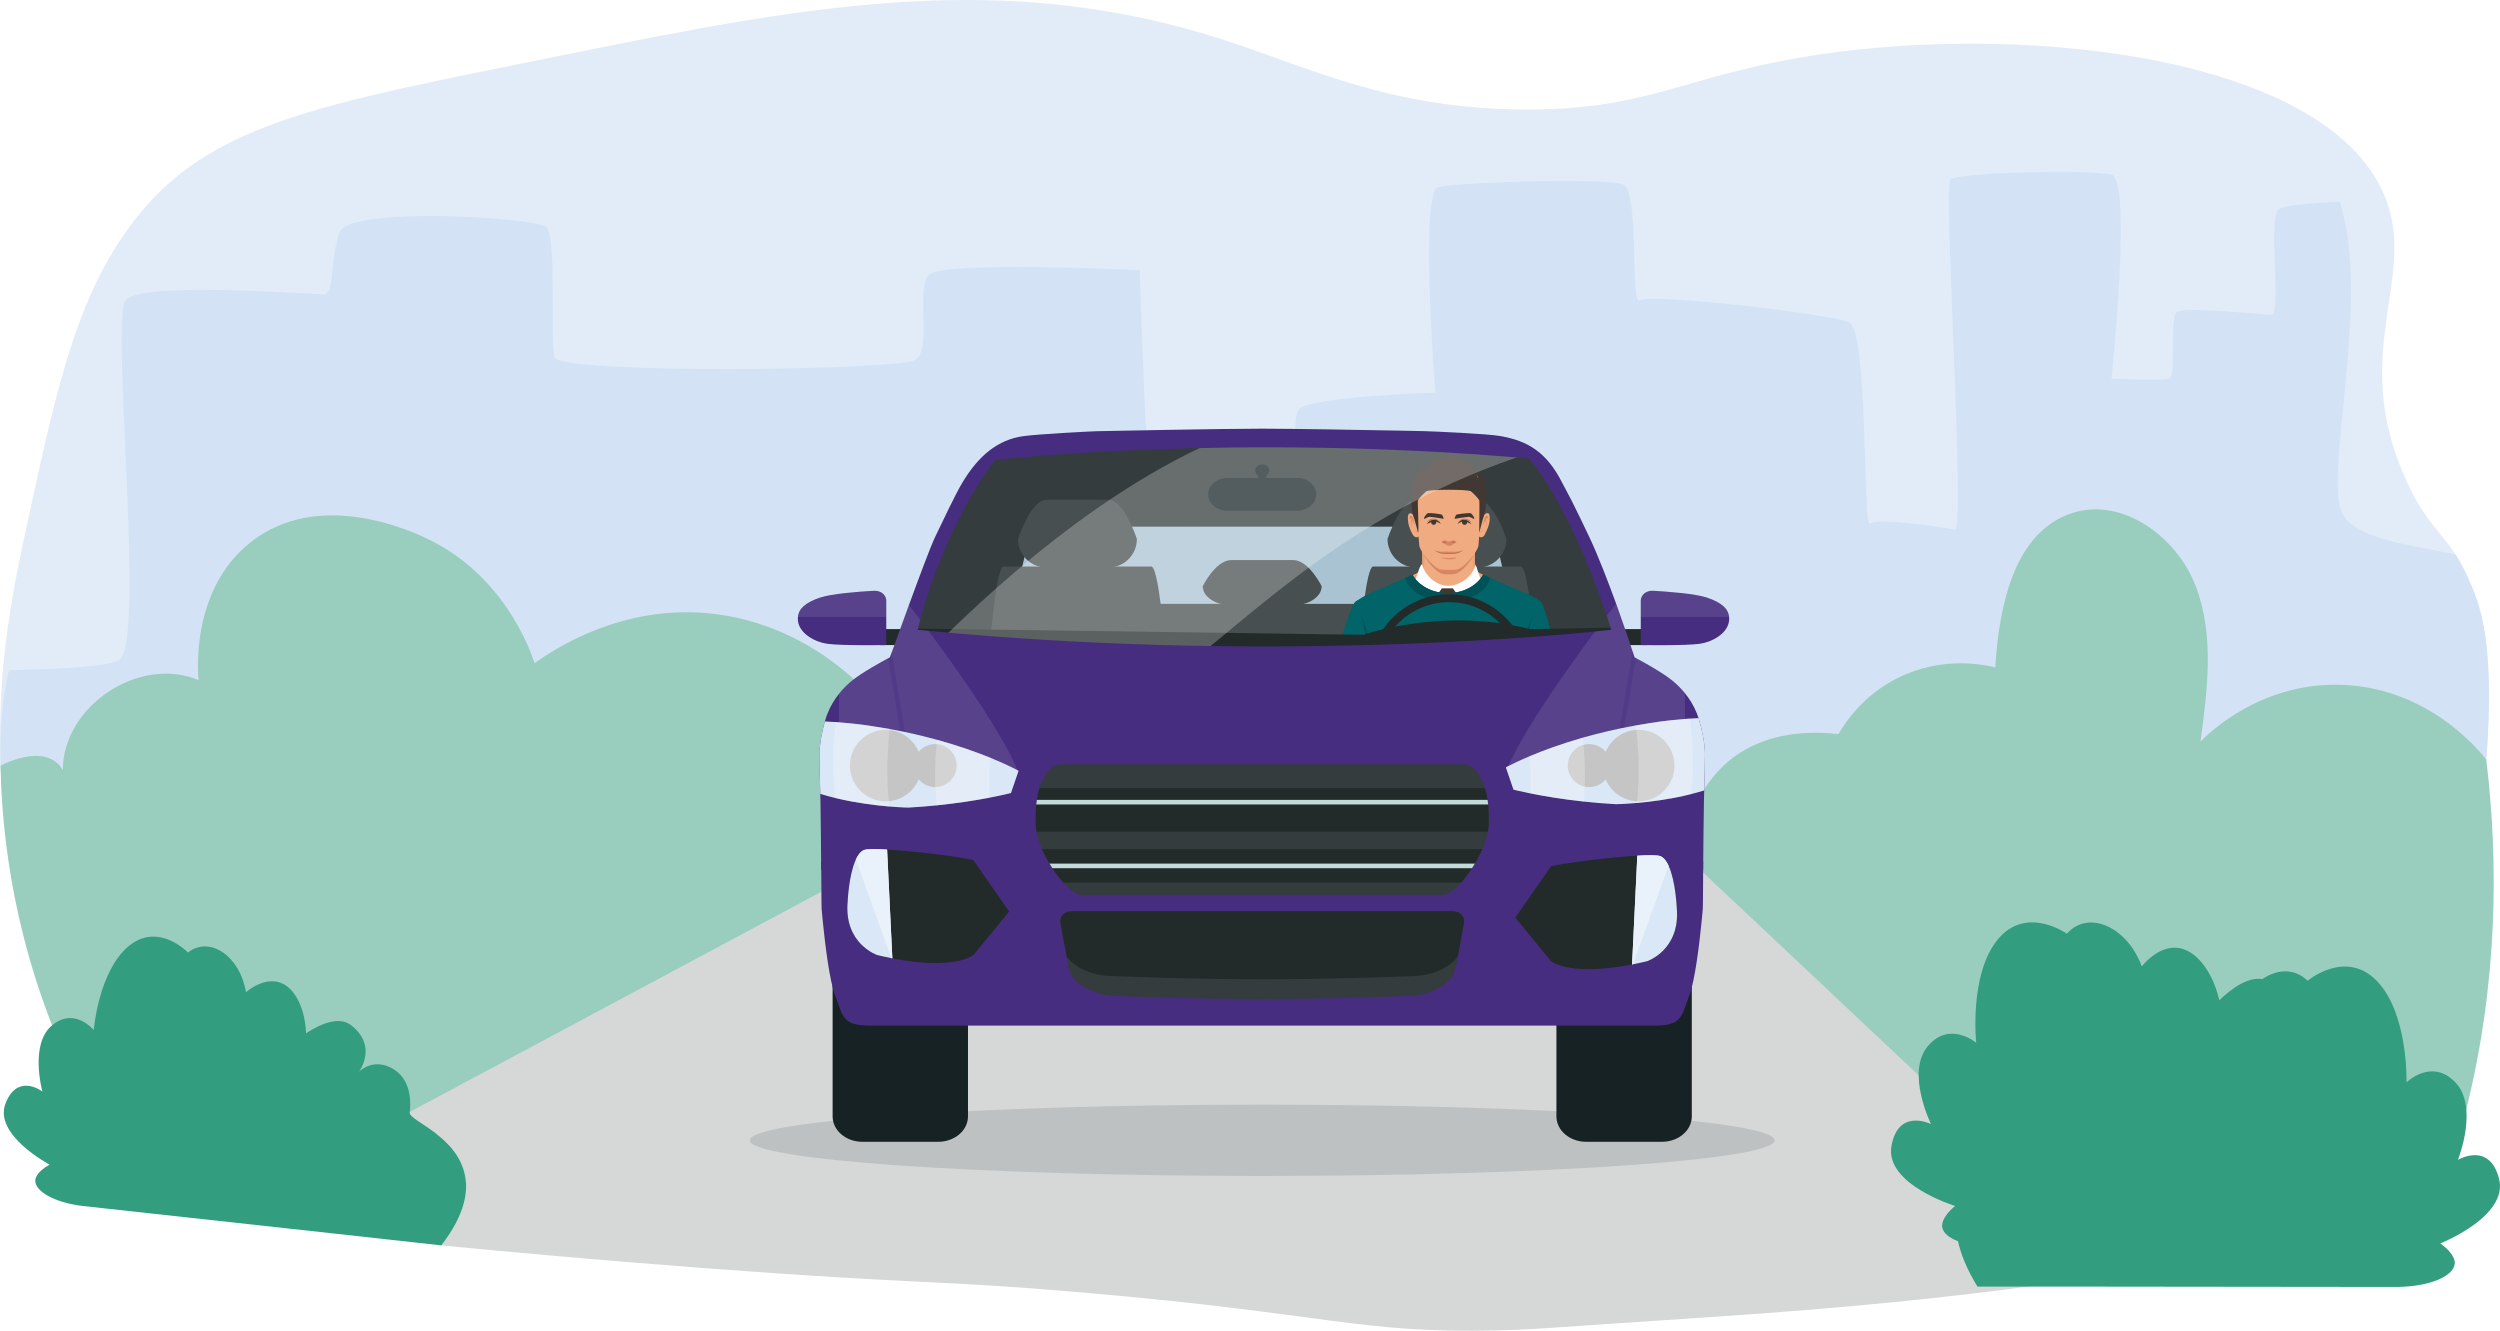 <?xml version="1.0" encoding="UTF-8"?><svg xmlns="http://www.w3.org/2000/svg" xmlns:xlink="http://www.w3.org/1999/xlink" viewBox="0 0 946.523 503.826"><defs><style>.cls-1{fill:#005259;}.cls-1,.cls-2,.cls-3,.cls-4,.cls-5,.cls-6,.cls-7,.cls-8,.cls-9,.cls-10,.cls-11,.cls-12,.cls-13,.cls-14,.cls-15,.cls-16,.cls-17,.cls-18,.cls-19,.cls-20,.cls-21,.cls-22,.cls-23,.cls-24,.cls-25,.cls-26,.cls-27,.cls-28,.cls-29,.cls-30,.cls-31,.cls-32,.cls-33,.cls-34,.cls-35,.cls-36,.cls-37,.cls-38,.cls-39{stroke-width:0px;}.cls-2{fill:#182527;}.cls-3{fill:#d6d8d8;}.cls-4{fill:#dae7f6;}.cls-5,.cls-34{fill:#e8a073;}.cls-6{fill:#e4f1f5;}.cls-7,.cls-36{fill:#343c3d;}.cls-40{isolation:isolate;}.cls-8{fill:#484f50;}.cls-9,.cls-30{fill:#a36045;}.cls-10{fill:#e1ecf8;}.cls-11{opacity:.1;}.cls-11,.cls-16,.cls-22{fill:#fafafa;}.cls-12{fill:none;}.cls-13{fill:#232a2a;}.cls-14{fill:#d3e3f5;}.cls-15{opacity:.4;}.cls-15,.cls-36{mix-blend-mode:multiply;}.cls-15,.cls-37{fill:#462d7f;}.cls-16,.cls-41{mix-blend-mode:screen;opacity:.26;}.cls-17,.cls-23,.cls-30,.cls-31,.cls-33,.cls-34{fill-rule:evenodd;}.cls-17,.cls-35{fill:#d68662;}.cls-18,.cls-23{fill:#fff;}.cls-19{fill:#c3dadb;}.cls-20,.cls-31{fill:#423833;}.cls-21{fill:#006468;}.cls-24{fill:#172224;}.cls-42{clip-path:url(#clippath);}.cls-25{fill:#339d7f;}.cls-26{fill:#f0ac80;}.cls-27{fill:#e9f1fa;}.cls-28{fill:#094349;opacity:.2;}.cls-29{fill:#c5c5c5;}.cls-32{fill:#d12918;}.cls-33{fill:#baccd1;}.cls-36{opacity:.15;}.cls-38{fill:#99cebf;}.cls-39{fill:#026280;}</style><clipPath id="clippath"><path class="cls-12" d="M39.506,427.81C7.093,368.62,1.183,317.081.183,288.954c-1.356-38.127,5.087-67.659,11.084-95.144,10.574-48.469,18.414-84.401,41.362-112.596,26.643-32.735,65.114-41.065,140.969-56.391C295.853,4.164,373.149-13.571,461.651,14.575c33.961,10.801,63.784,26.469,114.875,26.876,45.615.364,60.068-11.821,103.972-19.487,80.831-14.113,198.908-1.981,222.011,51.453,13.677,31.632-13.888,59.328,8.576,108.624,9.608,21.085,16.046,19.08,24.774,40.019,4.828,11.583,11.264,32.363.974,106.278,0,0-4.136,29.709-20.823,111.101l-876.504-11.629Z"/></clipPath></defs><g class="cls-40"><g id="Ebene_2"><g id="Ebene_1-2"><g class="cls-42"><rect class="cls-10" x="-4.216" y="-11.043" width="1030.219" height="539.388"/><path class="cls-14" d="M948.811,217.549c-11.621-10.937-51.911-8.529-61.404-22.109-8.719-12.473,10.909-81.931-1.591-119.017-12.931.409-22.875,1.432-23.793,3.574-2.792,6.515,1.65,39.147-2.073,39.147s-33.04-3.257-35.832-.931c-2.792,2.327,0,24.198-2.792,25.129-2.792.931-21.871,0-21.871,0,0,0,7.874-75.385-.037-77.246-7.911-1.861-58.169-.931-60.961,1.861-2.792,2.792,5.832,133.495,1.644,132.565-4.188-.931-29.317-4.653-32.109-2.327-2.792,2.327-.504-72.924-7.95-76.182-7.446-3.257-75.422-11.079-79.145-8.286-3.722,2.792-.148-41.011-6.197-43.803-6.05-2.792-63.287-.931-70.267.931-6.98,1.861-1.033,77.811-1.033,77.811,0,0-48.024,1.372-51.747,6.491-3.723,5.119,2.225,38.521-.567,40.383-2.792,1.861-52.119,6.515-54.446,1.396-2.327-5.119-5.143-94.629-5.143-94.629,0,0-75.386-3.723-80.04,1.861-4.653,5.584,1.285,27.795-4.764,31.983-6.049,4.188-134.872,5.611-136.734-.904-1.861-6.515,1.043-45.578-3.145-49.301-4.188-3.723-74.456-7.911-78.179,1.861-3.723,9.772-1.891,23.634-6.079,23.634s-68.843-4.92-74.893,2.06c-6.05,6.98,7.678,129.832-2.559,136.347-3.981,2.533-21.545,3.378-41.742,3.902-2.162,8.983-3.405,20.4-3.182,35.203,1.256,83.532,39.324,138.857,39.324,138.857l876.504,11.629s24.003-122.091,32.801-183.542v-38.348Z"/></g><path class="cls-38" d="M916.01,439.439c3.891.716,7.781,1.433,11.672,2.149,2.078-6.555,4.016-13.337,5.78-20.346,12.416-49.33,12.504-95.188,7.869-133.65-2.451-3.17-22.353-28.018-56.393-28.347-29.514-.285-48.389,18.068-51.815,21.523,2.704-19.717,5.305-40.43-1.852-58.997-7.157-18.568-27.633-33.626-46.59-27.572-22.141,7.073-27.851,35.273-29.247,58.476-4.38-1.073-20.089-4.356-36.82,3.958-13.305,6.612-20.063,16.983-22.547,21.292-10.033-1.139-26.539-1.119-39.815,8.848-23.05,17.305-28.943,59.031-7.275,98.826-112.538,6.861-225.076,13.723-337.614,20.584,14.622-33.303,29.244-66.605,43.866-99.908-14.087-41.237-48.09-70.33-86.802-74.064-32.908-3.174-57.908,13.07-66.009,18.86-2.124-6.261-12.031-33.195-40.164-46.878-4.625-2.249-41.272-20.073-67.832,1.475-22.098,17.928-19.533,48.765-19.229,51.841-22.365-9.461-51.365,9.731-51.402,34.012-4.634-7.709-14.836-5.968-23.59-1.651,1.521,83.017,39.303,137.939,39.303,137.939l876.504,11.629Z"/><path class="cls-3" d="M927.702,441.188c.016.182-.002.304-.02.4-3.976,21.093-119.801,39.672-119.801,39.672-87.905,14.1-152.578,16.62-220.476,21.465-2.736.195-10.508.758-20.884.983-52.67,1.14-62.1-6.17-156.61-14.35-56.17-4.86-59.91-2.89-144.07-9.29-41.57-3.16-75.65-6.3-98.32-8.5-.03,0-.07-.01-.1-.01-.11-.01-.22-.02-.33-.03,9.47-12.21,9.99-20.79,9.05-26.09-2.75-15.44-21.07-20.85-21.05-24.19,0-.04,0-.09.02-.13.01-.03.01-.07.02-.1q-.01-.01,0-.02c71.903-38.463,143.806-76.926,215.708-115.389,41.229-.332,83.585-1.305,127.009-3.022,37.929-1.5,74.994-3.501,111.161-5.93,49.085,46.189,98.169,92.377,147.253,138.566,84.43-3.19,170.574-4.163,171.438,5.965Z"/><path class="cls-25" d="M167.092,471.528c.22.022.33.032.33.03.004-.04-45.426-5.035-136.328-14.987-10.854-1.373-17.743-5.616-17.738-9.528,0-.577.154-3.165,5.416-6.105,0,0-21.22-11.21-16.71-23.07,4.42-11.61,13.6-4.91,13.99-4.62-.15-.59-4.82-17.96,3.62-25.01,8.59-7.16,15.81,1.76,15.81,1.76,0,0,1.81-22.14,13.1-31.67,11.29-9.53,22.58,2.3,22.58,2.3,8.29-6.49,19.74,1.43,21.96,15.01,1.57-1.28,3.28-2.36,5.13-3.12,2.28-.95,4.83-1.34,7.25-.67,2.3.65,4.2,2.18,5.63,4.06,3.15,4.15,4.45,9.75,4.73,14.86.01.15.01.3.01.45,6.11-3.97,12.76-6.49,17.18-2.98,9.82,7.82,3.28,16.92,2.84,17.52.46-.46,5.93-5.57,13.4-.77,7.12,4.58,6.08,14.33,5.84,16.01q-.01.01,0,.02c-.02.03-.02.06-.02.1-.02.04-.02.09-.02.13-.02,3.34,18.3,8.75,21.05,24.19.94,5.3.42,13.88-9.05,26.09Z"/><polygon class="cls-28" points="615.853 244.098 605.133 249.599 475.401 256.548 423.031 254.558 368.828 252.491 351.254 247.113 341.419 244.098 350.584 216.585 359.567 195.735 365.936 182.989 373.755 172.278 378.68 168.801 445.861 164.746 553.589 164.746 571.833 167.352 580.374 171.148 582.258 171.991 588.627 180.964 598.765 200.947 608.035 222.657 615.853 244.098"/><path class="cls-36" d="M283.861,431.727c0-7.451,86.865-13.494,194.023-13.494s194.026,6.042,194.026,13.494-86.866,13.499-194.026,13.499-194.023-6.042-194.023-13.499Z"/><path class="cls-8" d="M500.395,221.952c0,3.978-4.84,7.202-10.806,7.202h-23.413c-5.966,0-10.804-3.224-10.804-7.202,0,0,4.838-9.904,10.804-9.904h23.413c5.967,0,10.806,9.904,10.806,9.904Z"/><path class="cls-8" d="M418.351,228.628h119.067c5.755,0,10.427,4.672,10.427,10.427v8.399c0,5.753-4.671,10.424-10.424,10.424h-119.07c-5.754,0-10.426-4.672-10.426-10.426v-8.398c0-5.754,4.672-10.426,10.426-10.426Z"/><path class="cls-24" d="M315.234,422.669c0,5.319,5.052,9.629,11.289,9.629h28.679c6.235,0,11.286-4.31,11.286-9.629v-49.167c0-5.319-5.051-9.628-11.286-9.628h-28.679c-6.237,0-11.289,4.309-11.289,9.628v49.167Z"/><path class="cls-24" d="M640.53,422.669c0,5.319-5.054,9.629-11.287,9.629h-28.679c-6.237,0-11.289-4.31-11.289-9.629v-49.167c0-5.319,5.052-9.628,11.289-9.628h28.679c6.233,0,11.287,4.309,11.287,9.628v49.167Z"/><path class="cls-37" d="M644.847,326.109s0,.244-.006.675c-.008,3.166-.06,16.401-.157,17.465-.428,4.91-1.716,18.214-3.55,26.954-.474,2.283-.993,4.26-1.548,5.688-3.062,7.952-2.632,11.408-13.153,11.408h-297.096c-10.519,0-10.093-3.456-13.154-11.408-.554-1.428-1.073-3.404-1.543-5.688-1.837-8.74-3.123-22.043-3.561-26.954-.02-.252-.043-1.184-.059-2.509-.058-4.261-.088-12.543-.104-14.956v-.675l2.308.113,40.221,1.955,29.607,1.441,94.828,4.614,124.435-6.055,40.23-1.955,2.301-.113Z"/><path class="cls-7" d="M554.239,349.515c-.65,3.588-1.562,8.618-2.274,12.535-.322,1.738-.601,3.258-.8,4.336-1.138,6.169-9.453,10.365-17.262,10.651-6.151.236-14.536.53-24.143.774-9.618.253-20.451.436-31.502.444h-.747c-22.102-.009-43.342-.758-55.645-1.219-7.809-.286-16.115-4.482-17.262-10.651-.201-1.078-.479-2.598-.799-4.336-.713-3.917-1.626-8.947-2.277-12.535-.485-2.676,1.381-4.552,4.615-4.552h143.476c3.24,0,5.108,1.876,4.62,4.552Z"/><path class="cls-7" d="M615.654,245.984l-10.721,5.5-25.481,1.363c-3.822-13.031-9.817-33.865-11.822-43.022-1.236-5.62-4.077-10.426-9.096-10.426h-161.296c-5.023,0-7.864,4.806-9.096,10.426-2.104,9.591-8.586,31.997-12.355,44.829l-7.161-.269-27.419-8.401,9.176-27.515,8.974-20.849,6.377-12.737,7.819-10.721,4.917-3.475,67.19-4.048h107.727l18.244,2.605,10.425,4.631,6.37,8.974,10.139,19.981,9.261,21.72,7.827,21.433Z"/><path class="cls-8" d="M585.104,307.578c0,5.144-4.171,9.315-9.314,9.315h-55.891c-5.144,0-9.315-4.17-9.315-9.315,0,0,4.17-93.089,9.315-93.089h55.891c5.142,0,9.314,93.089,9.314,93.089Z"/><path class="cls-8" d="M570.356,204.057c0,5.967-4.838,10.804-10.806,10.804h-23.412c-5.966,0-10.804-4.837-10.804-10.804,0,0,4.839-14.857,10.804-14.857h23.412c5.968,0,10.806,14.857,10.806,14.857Z"/><path class="cls-8" d="M445.185,307.578c0,5.144-4.172,9.315-9.316,9.315h-55.89c-5.145,0-9.316-4.17-9.316-9.315,0,0,4.171-93.089,9.316-93.089h55.89c5.143,0,9.316,93.089,9.316,93.089Z"/><path class="cls-8" d="M430.436,204.057c0,5.967-4.838,10.804-10.806,10.804h-23.411c-5.968,0-10.804-4.837-10.804-10.804,0,0,4.836-14.857,10.804-14.857h23.411c5.968,0,10.806,14.857,10.806,14.857Z"/><polygon class="cls-6" points="537.985 229.098 557.937 229.651 548.264 255.1 537.985 229.098"/><polygon class="cls-18" points="539.618 220.485 534.522 223.111 543.43 235.484 548.264 229.651 539.618 220.485"/><polygon class="cls-18" points="557.422 220.734 562.828 223.301 553.441 235.484 548.264 229.651 557.422 220.734"/><polygon class="cls-32" points="544.215 234.536 545.302 236.4 551.456 236.4 552.543 234.471 548.264 229.651 544.215 234.536"/><path class="cls-32" d="M553.684,249.798c-1.562,1.798-3.319,3.55-5.293,5.191l-.068-.074-4.109-4.462,1.089-14.053h6.153l.902,6.268,1.326,7.13Z"/><path class="cls-39" d="M537.118,221.24l-6.584,2.981s2.782,18.486,17.73,30.879l-11.146-33.86Z"/><path class="cls-39" d="M565.991,224.221s-2.075,13.824-12.307,25.577c-1.562,1.798-3.319,3.55-5.293,5.191-.039.036-.088.074-.128.107l.06-.181,4.035-12.247,7.049-21.428,6.584,2.981Z"/><path class="cls-26" d="M564.773,219.332c-2.211-1.14-5.258-2.488-5.558-2.993-1.29-2.175-.774-7.79-.54-10.102h-19.533s-.996,0-.996,0c.235,2.312.941,8.018-.487,10.102-.229.334-3.512,1.832-5.712,2.993-1.821.961-6.801,3.975-7.476,4.227.175.224,2.375,6.763,4.705,10.263,1.071,1.609,1.567,3.161,2.935,4.496,1.412,1.378,3.027,2.506,4.799,3.282,2.129.932,4.417,1.384,6.708,1.526,1.57.097,3.161.084,4.741-.048,1.58.132,3.171.145,4.741.048,2.291-.142,4.579-.594,6.709-1.526,1.773-.776,3.387-1.905,4.799-3.283,1.368-1.335,1.813-2.887,2.884-4.496,2.329-3.5,4.53-10.039,4.705-10.262-.674-.253-5.691-3.334-7.425-4.227Z"/><path class="cls-5" d="M548.409,243.078c-.008,0-.016.001-.024.002.197.016.393.031.59.043-.189-.013-.378-.028-.567-.045Z"/><path class="cls-5" d="M564.773,219.332c-2.211-1.14-5.258-2.488-5.558-2.993-1.29-2.175-.774-7.79-.54-10.102h-.779c-.215,2.312-.69,7.927.497,10.102.275.505,3.078,1.853,5.111,2.993,1.594.894,6.208,3.975,6.829,4.227-.16.224-2.185,6.763-4.327,10.262-.985,1.609-1.394,3.161-2.652,4.496-1.299,1.378-2.784,2.507-4.414,3.283-1.959.932-4.063,1.384-6.17,1.526-.539.036-1.081.057-1.624.062.654-.002,1.306-.022,1.955-.062,2.291-.142,4.579-.594,6.709-1.526,1.773-.776,3.387-1.905,4.799-3.283,1.368-1.335,1.813-2.887,2.884-4.496,2.329-3.5,4.53-10.039,4.705-10.262-.674-.253-5.691-3.334-7.425-4.227Z"/><path class="cls-5" d="M544.049,243.126c-2.107-.141-4.212-.594-6.17-1.526-1.63-.776-3.115-1.904-4.414-3.282-1.258-1.335-1.714-2.887-2.7-4.496-2.142-3.5-4.167-10.039-4.327-10.263.62-.253,5.201-3.267,6.876-4.227,2.023-1.161,5.043-2.659,5.254-2.993,1.314-2.084.664-7.79.448-10.102h-.869c.235,2.312.941,8.018-.487,10.102-.229.334-3.512,1.832-5.712,2.993-1.821.961-6.801,3.975-7.476,4.227.175.224,2.375,6.763,4.705,10.263,1.071,1.609,1.567,3.161,2.935,4.496,1.412,1.378,3.027,2.506,4.799,3.282,2.129.932,4.417,1.384,6.708,1.526.68.042,1.364.062,2.05.062-.542-.005-1.082-.026-1.62-.062Z"/><path class="cls-5" d="M548.148,226.588c7.527,0,13.853-3.286,15.67-7.738-1.008-.5-2.078-1.012-2.935-1.454-2.525,3.645-7.282,6.549-12.735,6.549-5.381,0-10.085-2.832-12.635-6.406-.921.46-2.002.986-2.964,1.479,1.906,4.366,8.168,7.569,15.599,7.569Z"/><path class="cls-35" d="M539.027,207.609c.108.89-.296.366-.207,1.891.991,2.407,3.867,6.054,6.41,7.427,1.011.545,2.051.514,3.049.514.081,0,.163,0,.245-.001.082,0,.164.001.245.001.997,0,2.038.032,3.048-.514,2.543-1.373,5.234-4.651,6.224-7.058.09-1.525-.13-1.371-.021-2.261h-18.993Z"/><path class="cls-26" d="M561.527,195.147s-.061-5.24-.13-7.885c-.074-2.855-.27-8.54-8.553-11.044-.466-.141-2.515-.48-4.51-.475-1.863.004-3.679.343-4.114.475-2.194.663-3.813,1.661-5.432,3.081-2.205,1.935-3.093,3.82-3.167,6.675-.068,2.645-.131,9.172-.131,9.173-2.541-2.107-2.562.458-2.437,1.848.17,1.889.752,3.304,1.337,4.478.39.783.802,1.91,1.959,1.954.437.017.718-.316.718-.316,0,0,.188,2.717.287,3.467.295,2.233,5.301,8.503,8.12,9.058.854.168,5.261.174,6.057.023,2.783-.532,7.923-6.785,8.227-9.081.099-.75.287-3.467.287-3.467,0,0,.282.333.718.316,1.157-.044,1.432-1.171,1.822-1.954.585-1.174,1.38-2.982,1.428-4.878.035-1.364.054-3.555-2.487-1.447Z"/><path class="cls-35" d="M546.08,205.252s1.837.378,2.564.378,2.61-.378,2.61-.378c0,0-1.548,1.422-2.61,1.422-1.019,0-2.564-1.422-2.564-1.422Z"/><path class="cls-35" d="M550.82,204.737c-.163-.053-.499-.164-.65-.167-.394-.009-.493.131-.88.33-.154.079-.517.116-.69.116-.173,0-.536-.037-.69-.116-.387-.199-.485-.338-.88-.33-.151.003-.487.114-.65.167-.669.217-.664.517-.516.707.325.417,1.287.121,1.683.272.246.094.484.192.642.214.195.027.593.023.788,0,.163-.019.43-.12.677-.214.396-.151,1.358.145,1.683-.272.148-.19.153-.49-.516-.707Z"/><path class="cls-9" d="M546.296,205.299s-.012-.104.115-.172c.211-.114.662-.175,1.128.172,0,0-.191.264-1.243,0Z"/><path class="cls-9" d="M550.832,205.299s.012-.103-.115-.172c-.211-.114-.662-.175-1.128.172,0,0,.191.264,1.243,0Z"/><path class="cls-17" d="M535.87,199.214c.066-.004-.507-2.069-.845-2.889-.366-.888-.738-1.084-.965-1.07-.431.025-.584,2.003-.584,2.003,0,0,.316-2.127,1.275-.419.272.483,1.042,2.38,1.117,2.375Z"/><path class="cls-17" d="M534.358,197.205c.026-.14.176-.954.291-.959.137-.006.141.581.11.676-.095.288-.187.58-.251.889-.066.322-.069.634-.063.973.005.294.068.641.126.925-.228-.22-.284-1.1-.291-1.427-.01-.57.016-.754.076-1.077Z"/><path class="cls-34" d="M536.08,200.874c-.019-.052-.323-.735-.347-.789-.223-.504.252.144.295.204.231.322.399.504.561.779.138.235.071.6-.249.636-.265.03-.605-.228-.717-.599-.015-.052.696.418.458-.232Z"/><path class="cls-17" d="M561.206,199.214c-.066-.004.507-2.069.845-2.889.366-.888.738-1.084.965-1.07.431.025.584,2.003.584,2.003,0,0-.316-2.127-1.275-.419-.271.483-1.042,2.38-1.117,2.375Z"/><path class="cls-17" d="M562.718,197.205c-.026-.14-.176-.954-.292-.959-.136-.006-.141.581-.11.676.095.288.187.58.25.889.066.322.069.634.063.973-.005.294-.068.641-.126.925.228-.22.285-1.1.29-1.427.011-.57-.016-.754-.076-1.077Z"/><path class="cls-34" d="M560.996,200.874c.019-.052.323-.735.347-.789.223-.504-.252.144-.295.204-.231.322-.399.504-.561.779-.138.235-.071.6.25.636.264.03.605-.228.717-.599.015-.052-.696.418-.458-.232Z"/><path class="cls-35" d="M548.577,211.274c-.753.001-1.523-.039-2.284-.112-.205-.02-.548-.006-.55.009-.021.194,1.972.602,2.834.602.862,0,2.618-.117,2.819-.603.043-.105-.434-.05-.635-.027-.726.085-1.463.129-2.184.13Z"/><path class="cls-35" d="M553.12,208.606c-.695.209-1.417.32-2.134.286-.875-.041-1.621-.11-2.427.03-.83-.142-1.615-.072-2.499-.038-.693.026-1.418-.057-2.061-.278-.413-.142-.648-.381-.648-.381,0,0,.019.154.124.244.563.481,1.258.825,1.998.982.996.213,2.02.131,3.039.178.008.001.085.001.093,0,1.019-.047,2.043.035,3.039-.178.74-.158,1.435-.501,1.998-.983.105-.09.124-.244.124-.244,0,0-.23.255-.648.381Z"/><path class="cls-9" d="M553.758,208.236c-.014.044-.047.117-.114.164-.589.411-1.259.716-1.998.857-.999.191-2.022.098-3.039.137-.007.001-.085.001-.093,0-1.017-.039-2.04.054-3.039-.137-.739-.141-1.408-.446-1.998-.857-.068-.047-.101-.12-.114-.164-.007-.007-.01-.011-.01-.011,0,0,.019.154.124.244.563.481,1.258.825,1.998.982.996.213,2.02.131,3.039.178.008.001.085.001.093,0,1.019-.047,2.043.035,3.039-.178.74-.158,1.435-.501,1.998-.983.105-.09.124-.244.124-.244,0,0-.003.004-.01.011Z"/><path class="cls-31" d="M543.785,197.793c0,.503-.436.911-.974.911s-.974-.408-.974-.911.436-.747.974-.747.974.244.974.747Z"/><path class="cls-31" d="M544.938,197.562c-1.012-.886-1.942-.949-2.995-.608-1.17.379-1.658,1.447-1.687,1.489.063.022,2.845-2.095,5.212-.049.032-.036-.324-.65-.531-.832Z"/><path class="cls-30" d="M543.901,196.639c-.702-.347-2.049-.339-3.094.486-.214.169-.581.596-.549.629,2.699-2.378,4.798-.104,4.863-.125-.03-.039-.229-.5-1.22-.991Z"/><path class="cls-31" d="M555.468,197.793c0,.503-.436.911-.974.911s-.974-.408-.974-.911.436-.747.974-.747.974.244.974.747Z"/><path class="cls-31" d="M555.351,196.953c-1.053-.341-1.982-.278-2.995.608-.207.181-.562.796-.531.832,2.368-2.045,5.15.071,5.212.049-.029-.042-.517-1.111-1.687-1.489Z"/><path class="cls-30" d="M553.394,196.639c.701-.347,2.049-.339,3.094.486.214.169.581.596.548.629-2.699-2.378-4.798-.104-4.863-.124.03-.039.229-.5,1.22-.991Z"/><path class="cls-31" d="M540.806,194.246c-.742.028-2.253,2.444-1.49,2.163.628-.231,1.618-.769,1.914-.742,2.676.247,5.311.805,5.314.78.046-.464-.297-1.141-.539-1.501-.22-.326-3.894-.749-5.198-.7Z"/><path class="cls-31" d="M556.543,194.246c-1.297.031-5.02.374-5.241.7-.243.36-.586,1.037-.539,1.501.003.026,2.68-.532,5.356-.78.296-.027,1.102.464,1.83.742.82.313-.663-2.181-1.406-2.163Z"/><path class="cls-20" d="M562.695,184.768c.053-3.916-3.069-6.581-3.069-6.581l-.063,2.729c-.064-.003-1.738-4.685-3.215-5.549-2.671-1.563-4.657-2.958-4.657-2.958l2.034,3.044-4.392-4.352c.033,1.236.126,4.206.097,3.34-.201-1.054-.585-2.162-.907-3.313-.893,2.907-1.242,3.881-1.242,3.637,0-.272,0-.893-.029-2.445l-2.235,2.966,1.838-3.522c-1.739,2.044-4.619,1.876-5.857,4.248-.946,1.812-1.447,1.436-2.51,3.133l1.835-3.851s-4.467,3.996-5.426,6.719c-.328.929-1.013,2.887-.642,7.426.324,3.977.246,4.494,1.309,7.336.37,1.15,1.286,4.79,1.294,4.748.045.086.074.121.083.099.293-.731-.237-11.797-.128-12.06.517-1.247,3.124-3.508,3.21-3.559.643-.379,4.53-.57,8.433-.572,3.903.002,7.791.193,8.433.572.086.051,2.693,2.312,3.21,3.559.109.263-.091,12.047-.045,11.961.008.042.017.075.026.1.031.078.897-3.698,1.267-4.848,1.629-4.353,1.269-6.161,1.348-12.007Z"/><path class="cls-23" d="M584.937,244.204c-.694-3.126-2.082-9.229-3.844-10.818-3.763-3.394-8.583-5.158-12.567-7.559-2.238-1.349-3.622-2.684-5.877-3.937-1.626-.902-2.599-3.727-3.282-6.137-.061-.215-.389-1.526-.765-1.812-1.038,4.469-6.03,7.866-10.33,7.866s-8.722-3.69-9.893-8.181c-.493.223-1.14,1.912-1.201,2.127-.684,2.41-1.708,5.235-3.333,6.137-2.254,1.253-3.587,2.588-5.826,3.937-3.985,2.401-8.844,4.165-12.607,7.559-1.761,1.589-3.149,7.692-3.844,10.818-.408,1.837,36.851,48.587,36.851,48.587,0,0,36.928-46.75,36.52-48.587Z"/><polygon class="cls-31" points="551.278 236.752 549.549 230.351 551.989 225.426 550.076 222.754 545.899 222.755 543.992 225.428 546.435 230.363 544.844 236.779 543.964 282.937 547.993 289.855 552.018 282.935 551.278 236.752"/><polygon class="cls-33" points="551.984 225.4 555.799 229.56 551.091 227.173 551.984 225.4"/><polygon class="cls-33" points="543.983 225.399 540.167 229.56 544.874 227.173 543.983 225.399"/><path class="cls-21" d="M583.915,230.574c-.062-.65-.172-1.313-.37-1.943-.07-.089-.14-.16-.209-.21-.061-.054.064-.592.003-.644-2.28-1.953-6.947-3.781-9.087-4.599-1.84-.703-9.818-4.314-12.708-5.626-2.284,4.126-7.423,7.002-13.396,7.002s-11.067-2.851-13.366-6.947c-3.029,1.355-10.923,4.877-12.738,5.571-2.14.818-6.525,2.767-8.805,4.719-.061.052-.217.47-.278.524-.069.05-.139.12-.209.21-.198.63-.309,1.294-.37,1.943-.005.053-.009.107-.014.16.122,2.906.397,5.806.858,8.674.312,1.484.676,2.958,1.051,4.425.348,1.362.648,2.742,1.1,4.073.666,1.965,1.546,3.842,2.42,5.715,1.483,3.177,2.803,6.951,2.803,6.959.001-.013.081.691.209,1.867.16.338.255.536.256.54.003-.03.448,19.554.407,21.392-.052,2.325-1.194,20.003-2.102,25.817.258.285.925-.069,2.417.264,11.909,2.653,10.251,6.045,26.438,5.795,13.924-.215,14.377-3.142,26.285-5.795,1.492-.333,2.159.021,2.417-.264-.908-5.814-3.059-23.704-3.11-26.03-.041-1.837-.367-8.916.225-14.758.281-3.886,1.52-12.296,1.52-11.04,0-1.256,1.455-1.571,2.938-4.748.874-1.873,1.754-3.75,2.42-5.715.451-1.33.752-2.711,1.099-4.073.375-1.467.739-2.941,1.051-4.425.461-2.869.736-5.768.858-8.674-.004-.053-.009-.107-.014-.16Z"/><path class="cls-21" d="M520.389,250.896c.002-2.995-1.866-8.61-2.02-11.605-.087-1.69-.237-3.384-.539-5.047-.272-1.502-.659-3.019-1.338-4.369-.555-1.104-1.33-2.108-2.371-2.67-.224.127-.436.254-.633.382-.062.04-.124.081-.187.123-1.432.76-4.356,9.968-6.93,18.747-2.574,8.779-5.242,18.958-6.419,24.407-.949,4.394-1.034,6.806-.52,8.317,2.209,6.497,3.648,5.658,8.037,3.862,1.786-.731,6.556-1.312,6.679-1.616.744-5.95,6.239-28.078,6.24-30.531Z"/><path class="cls-1" d="M503.068,275.744c-.951.611-3.787,3.045-3.376,4.176,2.068,5.689,3.562,4.848,7.777,3.123,1.786-.731,6.556-1.312,6.679-1.616.202-1.614.047-1.928.744-5.206.091-.429-5.936-4.262-11.824-.477Z"/><path class="cls-21" d="M575.3,250.896c-.002-2.995,1.866-8.61,2.02-11.605.086-1.69.237-3.384.539-5.047.272-1.502.659-3.019,1.338-4.369.556-1.104,1.33-2.108,2.371-2.669.224.127.436.254.633.382.062.04.911.026.973.067,1.432.76,3.569,10.024,6.143,18.803,2.574,8.778,5.242,18.957,6.419,24.407.949,4.394,1.033,6.806.52,8.317-2.209,6.497-3.648,5.658-8.037,3.862-1.786-.731-6.556-1.312-6.678-1.616-.744-5.95-6.239-28.078-6.24-30.531Z"/><path class="cls-1" d="M592.621,275.744c.951.611,3.787,3.045,3.376,4.176-2.068,5.689-3.563,4.848-7.778,3.123-1.786-.731-6.556-1.312-6.678-1.616-.202-1.614-.047-1.928-.744-5.206-.091-.429,5.936-4.262,11.824-.477Z"/><path class="cls-1" d="M572.377,308.14c.669-.165,1.378-.329,2.133-.492,1.492-.323,2.159.02,2.417-.256-.062-.388-.131-.78-.203-1.174-.349.066-1.015-.104-2.214.156-11.909,2.574-12.362,5.413-26.285,5.622-16.186.243-14.529-3.048-26.438-5.622-1.215-.263-1.883-.084-2.228-.158-.063.395-.126.788-.189,1.177.258.276.925-.067,2.417.256,1.138.246,2.151.498,3.068.754-2.233.188-5.121.822-5.337.755-.05.378-.1.727-.149,1.041.258.285.925-.069,2.417.264,11.909,2.653,10.251,6.045,26.438,5.795,13.924-.215,14.377-3.142,26.285-5.795,1.492-.333,2.159.021,2.417-.264-.049-.313-.101-.66-.157-1.038-.214.062-2.501-.676-4.393-1.019Z"/><path class="cls-1" d="M521.468,293.67c.084-1.198.816-22.264.813-27.01,0-.712,5.982,15.011,5.973,14.3-.002-.174-5.513-19.547-5.856-21.412-.93-5.045-2.986-14.947-5.512-22.486-.596-1.779-1.182-3.256-1.715-4.46.965,2.965,2.053,7.956,2.896,16.341.14,1.395-3.336,27.867-3.174,27.278,2.295-8.344,5.139-19.146,5.141-19.109.007-.051.513,26.997.592,35.08.597.762.204.741.842,1.478Z"/><path class="cls-1" d="M577.528,248.943c.843-8.385,1.931-13.376,2.896-16.341-.533,1.204-1.119,2.681-1.715,4.46-2.525,7.539-4.582,17.44-5.512,22.486-.343,1.864-5.854,21.237-5.856,21.411-.009.711,6.023-15.608,6.022-14.896-.003,4.746.628,28.945.812,28.627.346-.597.638-1.246.827-1.919.087-8.416.552-35.71.559-35.659.002-.038,2.846,10.765,5.141,19.109.162.588-3.314-25.884-3.174-27.278Z"/><path class="cls-1" d="M548.148,227.805c8.246,0,15.053-3.943,16.066-9.044-1.068-.482-2.004-.907-2.67-1.209-2.284,4.126-7.423,7.002-13.396,7.002s-11.067-2.851-13.366-6.947c-.688.308-1.628.728-2.689,1.201,1.045,5.078,7.835,8.997,16.055,8.997Z"/><path class="cls-26" d="M566.824,312.129c.984-.902,2.398-2.02,3.489-2.74.632-.416,1.43-3.272,2.228-6.611.425.176.851.35,1.278.523,2.195.891,4.399,1.771,6.525,2.816-.449.65-.718,1.025-.718,1.025-.201.424-.406.846-.619,1.264-1.158,2.265-2.88,4.834-4.061,7.09-.63,1.202-1.041,1.98-1.462,2.884-.625-.208-1.235-.467-1.826-.77-2.198-1.13-3.608-2.587-5.274-5.016.282-.31.027-.087.44-.465Z"/><path class="cls-26" d="M528.981,312.129c-.984-.902-2.398-2.02-3.489-2.74-.632-.416-1.43-3.272-2.228-6.611-.425.176-.851.35-1.277.523-2.195.891-4.399,1.771-6.525,2.816.448.65.718,1.025.718,1.025.201.424.406.846.619,1.264,1.158,2.265,2.879,4.834,4.061,7.09.63,1.202,1.04,1.98,1.462,2.884.625-.208,1.235-.467,1.826-.77,2.198-1.13,3.608-2.587,5.274-5.016-.282-.31-.027-.087-.44-.465Z"/><path class="cls-21" d="M513.987,278.488c-.265-.361-4.05-4.286-10.919-2.744-3.872.869-4.346.14-3.635,3.437,1.874,6.497,7.839,22.3,12.13,29.851,1.208,2.125,2.884,1.981,3.12,2.599.937,2.457,2.913,3.568,3.368,4.278.093.146.893.509,1.284.264,1.047-.656.961-2.4,5.23-5.691.908-.7,1.322-1.102,2.999-1.579.008-.405.016-.778-.067-.925-.633-1.125-1.113-2.045-1.986-3.852-.607-1.255.588-2.17-.538-4.152-4.923-8.663-10.811-21.248-10.985-21.486Z"/><path class="cls-1" d="M527.496,307.978c-.633-1.125-1.113-2.045-1.986-3.852-.607-1.255.588-2.17-.538-4.152-4.923-8.663-10.811-21.248-10.985-21.486-.227-.31-3.056-3.254-8.208-3.095,4.653.141,7.206,2.801,7.421,3.095.174.238,6.623,13.368,11.546,22.031,1.126,1.982-.63,2.351-.023,3.606.831,1.719,1.539,2.674.998,3.753-.303.604-.323.453-.852.847-1.384,1.033-3.615,2.694-4.624,4.127-1.389,1.973-1.097,2.005-1.693,2.128-.677.14-2.383-.28-3.87-3.349.779,1.721,1.408,2.523,3.346,4.291.128.117.686.559,1.557.485.632-.053,1.469-.551,1.469-.551l-.569-1.16c.127-.196.271-.41.44-.642.122-.16.235-.308.341-.446.666-.832,1.662-1.865,3.296-3.125.152-.117.29-.226.423-.328.43-.306.822-.565.869-.518.15.149.73.526.73.526,0,0,.897-1.237.977-1.26.008-.405.016-.778-.067-.925Z"/><path class="cls-1" d="M514.683,311.631s2.684-6.299,9.273-7.505c0,0-7.483.778-9.851,7.061l.577.445Z"/><path class="cls-21" d="M581.702,278.488c.265-.361,4.05-4.286,10.919-2.744,3.872.869,4.346.14,3.635,3.437-1.874,6.497-7.839,22.3-12.13,29.851-1.208,2.125-2.884,1.981-3.12,2.599-.937,2.457-2.913,3.568-3.368,4.278-.093.146-.893.509-1.284.264-1.047-.656-.961-2.4-5.23-5.691-.908-.7-1.322-1.102-2.999-1.579-.008-.405-.016-.778.067-.925.633-1.125,1.113-2.045,1.986-3.852.607-1.255-.588-2.17.538-4.152,4.923-8.663,10.811-21.248,10.985-21.486Z"/><path class="cls-1" d="M568.193,307.978c.633-1.125,1.113-2.045,1.986-3.852.607-1.255-.588-2.17.538-4.152,4.923-8.663,10.811-21.248,10.985-21.486.227-.31,3.056-3.254,8.208-3.095-4.653.141-7.206,2.801-7.421,3.095-.174.238-6.623,13.368-11.546,22.031-1.126,1.982.63,2.351.023,3.606-.831,1.719-1.226,2.805-.685,3.883.303.604.01.322.539.717,1.384,1.033,3.615,2.694,4.624,4.127,1.389,1.973,1.097,2.005,1.693,2.128.677.14,2.383-.28,3.87-3.349-.779,1.721-1.408,2.523-3.346,4.291-.128.117-.686.559-1.557.485-.632-.053-1.469-.551-1.469-.551l.569-1.16c-.127-.196-.271-.41-.44-.642-.122-.16-.235-.308-.341-.446-.666-.832-1.662-1.865-3.296-3.125-.152-.117-.29-.226-.423-.328-.43-.306-.822-.565-.869-.518-.15.149-.73.526-.73.526,0,0-.897-1.237-.977-1.26-.008-.405-.016-.778.067-.925Z"/><path class="cls-1" d="M581.006,311.631s-2.684-6.299-9.273-7.505c0,0,7.483.778,9.851,7.061l-.577.445Z"/><path class="cls-13" d="M548.672,224.994c-16.678,0-30.194,13.519-30.194,30.198s13.517,30.196,30.194,30.196,30.198-13.519,30.198-30.196-13.52-30.198-30.198-30.198ZM548.672,282.407c-15.029,0-27.214-12.186-27.214-27.216s12.185-27.216,27.214-27.216,27.214,12.183,27.214,27.216-12.184,27.216-27.214,27.216Z"/><path class="cls-2" d="M498.342,187.182c0,3.406-3.267,6.193-7.26,6.193h-26.391c-3.993,0-7.263-2.787-7.263-6.193v-.013c0-3.407,3.27-6.194,7.263-6.194h26.391c3.993,0,7.26,2.786,7.26,6.194v.013Z"/><rect class="cls-2" x="476.369" y="178.116" width="3.033" height="4.545"/><path class="cls-2" d="M480.549,178.116c0,1.259-1.195,2.276-2.661,2.276s-2.666-1.017-2.666-2.276,1.193-2.271,2.666-2.271,2.661,1.016,2.661,2.271Z"/><path class="cls-13" d="M345.39,237.947l170.711,2.389s30.044-10.611,63.021-2.155l31.952-.558.81,2.713-120.108,9.235-103.168-2.067-34.582-5.263-8.637-4.294Z"/><rect class="cls-13" x="613.907" y="238.181" width="9.675" height="6.053"/><path class="cls-37" d="M654.635,235.084c-.555,4.813-6.47,8.025-11.101,8.665-5.511.761-22.324.485-22.324.485v-16.773c0-2.119,1.908-3.943,4.719-3.786,5.97.341,16.002,1.112,20.358,2.583,5.832,1.972,8.116,4.378,8.374,7.335.044.482.031.978-.025,1.491Z"/><path class="cls-11" d="M654.66,233.593h-33.451v-6.132c0-2.119,1.908-3.943,4.719-3.786,5.97.341,16.002,1.112,20.358,2.583,5.832,1.972,8.116,4.378,8.374,7.335Z"/><rect class="cls-13" x="333.172" y="238.181" width="9.676" height="6.053"/><path class="cls-37" d="M335.544,227.461v16.773s-16.813.275-22.324-.485c-4.631-.64-10.545-3.851-11.099-8.665-.06-.513-.069-1.008-.025-1.491.255-2.957,2.538-5.365,8.371-7.335,4.36-1.471,14.391-2.242,20.357-2.583,2.812-.158,4.721,1.667,4.721,3.786Z"/><path class="cls-11" d="M335.544,227.461v6.132h-33.449c.255-2.957,2.538-5.365,8.371-7.335,4.36-1.471,14.391-2.242,20.357-2.583,2.812-.158,4.721,1.667,4.721,3.786Z"/><g class="cls-41"><path class="cls-22" d="M580.374,171.148c-68.312,21.98-103.333,59.683-138.335,86.564l-73.211-5.221-17.574-5.378c11.198-10.581,58.642-59.937,114-82.367h88.335l18.244,2.606,8.541,3.796Z"/></g><path class="cls-37" d="M643.081,271.872c-.208-.652-.416-1.241-.624-1.754-1.182-2.963-2.771-5.508-4.518-7.654-1.53-1.894-3.17-3.483-4.778-4.787-1.339-1.094-3.118-2.302-4.96-3.457-3.562-2.234-7.378-4.302-8.801-5.057-.366-.201-.573-.304-.582-.312-.042-.157-.104-.34-.165-.539-.149-.478-.347-1.086-.58-1.808-1.123-3.466-3.172-9.556-5.641-16.42-.181-.511-.372-1.034-.565-1.554-3.083-8.505-6.732-17.958-10.033-24.987-1.841-3.943-4.508-9.408-6.803-14.003-1.38-2.755-2.763-5.126-3.57-6.752-5.924-11.806-13.283-15.879-23.256-17.678-4.969-.896-26.149-1.817-28.781-1.876-3.346-.07-6.761-.14-10.192-.209h-.01c-9.19-.174-18.495-.339-26.948-.469-9.549-.149-18.018-.243-24.004-.261h-.756c-8.203.019-21.051.201-34.978.443-7.322.13-14.95.269-22.361.417-1.739.035-3.467.07-5.17.105-2.095.051-21.633,1.06-27.471,1.851-9.713,1.311-17.089,7.419-23.213,17.678-2.476,4.154-7.358,14.388-10.389,20.754-1.546,3.25-5.891,14.865-9.793,25.515-2.781,7.585-5.343,14.683-6.508,17.934-.296.824-.501,1.397-.608,1.677-.034.121-.06.182-.06.182-.018.008-.27.138-.713.383-2.33,1.242-9.799,5.316-13.631,8.444-.34.278-.686.556-1.024.86-1.338,1.172-2.677,2.554-3.936,4.134-1.678,2.103-3.198,4.57-4.345,7.446-.33.825-.677,1.859-1.008,3.023-1.086,3.753-2.05,8.818-2.05,12.32,0,1.537.035,3.795.097,6.366.052,2.739.139,5.822.215,8.741.027.757.053,1.503.07,2.224.141,5.213.278,26.471.278,26.471l2.312.114,40.215,1.816,29.599,1.347,94.852,4.308,124.425-5.655,40.224-1.816,2.303-.114v-.634c.034-3.571.165-21.164.295-25.837.027-1.138.069-2.328.105-3.527.078-2.963.156-6.011.201-8.644.034-2.058.067-3.866.067-5.159,0-3.919-1.208-9.784-2.432-13.589ZM603.882,239.095c-26.001,2.606-130.593,11.423-252.35-.252-1.363-.131-2.739-.26-4.11-.4,0,0,.313-1.373.964-3.796,2.712-9.965,11.287-37.655,28.287-60.485,0,0,90.066-10.425,202.137-.573,0,0,14.229,14.752,29.521,59.581.582,1.71,1.163,3.475,1.755,5.274,0,0-2.146.252-6.204.652Z"/><path class="cls-15" d="M369.498,293.408c2.25-.476,4.516-.858,6.78-1.269l6.813-1.089c4.548-.711,9.113-1.305,13.681-1.871,9.141-1.111,18.313-1.982,27.502-2.686,18.376-1.378,36.823-2.048,55.269-2.064,18.448-.019,36.9.634,55.283,2.027,18.374,1.425,36.701,3.517,54.769,6.953-18.491.298-36.825.154-55.148.116l-54.898-.099-54.907.113c-18.329.04-36.663.078-55.144-.13Z"/><rect class="cls-15" x="380.728" y="292.722" width="195.448" height="1.737"/><path class="cls-11" d="M385.491,292.28l-2.737,7.967s-2.979.772-8.123,1.764c-4.936.947-11.876,2.085-20.103,2.919-3.338.339-6.872.624-10.582.834,0,0-2.815-.043-7.229-.409-4.935-.415-11.85-1.242-19.059-2.892v-39.79c1.259-1.581,2.598-2.963,3.936-4.134.338-.304.684-.582,1.024-.86,4.553-3.719,14.265-8.783,14.345-8.826,0,0,3.379-9.444,7.175-19.792,1.208,1.583,2.642,3.469,4.248,5.589-.651,2.422-.964,3.796-.964,3.796,1.371.14,2.746.269,4.11.4,11.443,15.393,28.043,38.868,33.682,52.742.104.235.191.47.278.695Z"/><path class="cls-15" d="M337.63,246.992c-.296.824-.501,1.397-.608,1.677-.034.121-.06.182-.06.182-.018.008-.27.138-.713.383l5.742,34.463.851-.139.862-.139-6.074-36.426Z"/><path class="cls-11" d="M637.938,262.464v38.747c-6.794,1.555-13.335,2.372-18.167,2.798-4.821.425-7.948.469-7.948.469-4.293-.236-8.375-.582-12.154-.991-8.461-.912-15.455-2.137-20.157-3.074-4.142-.826-6.496-1.443-6.496-1.443l-2.58-7.516c.181-.46.382-.929.59-1.407h.01c6.142-13.943,21.822-36.123,32.846-50.952,4.058-.4,6.204-.652,6.204-.652-.592-1.799-1.173-3.564-1.755-5.274,1.328-1.755,2.518-3.309,3.534-4.639.193.521.384,1.043.565,1.554,3.198,8.889,5.69,16.481,6.386,18.767.043.025,4.917,2.562,9.383,5.369,1.842,1.155,3.621,2.363,4.96,3.457,1.608,1.304,3.249,2.893,4.778,4.787Z"/><path class="cls-13" d="M554.239,349.515c-.65,3.588-1.562,8.618-2.274,12.535-2.998,4.398-9.853,7.238-16.369,7.481-6.332.226-14.968.531-24.872.783-9.903.252-21.069.444-32.45.444h-.781c-22.761,0-44.656-.774-57.321-1.227-6.516-.243-13.371-3.083-16.368-7.481-.713-3.917-1.626-8.947-2.277-12.535-.485-2.676,1.381-4.552,4.615-4.552h143.476c3.24,0,5.108,1.876,4.62,4.552Z"/><path class="cls-15" d="M618.816,248.851c-.042-.157-.104-.34-.165-.539-.149-.478-.347-1.086-.58-1.808l-6.996,41.972.86.148.853.139,6.612-39.599c-.366-.201-.573-.304-.582-.312Z"/><path class="cls-7" d="M563.642,308.509v3.188c0,1.026-.113,2.103-.322,3.214-.392,2.111-1.131,4.345-2.085,6.568-2.042,4.718-5.093,9.384-8.062,12.685-2.538,2.824-5.006,4.647-6.734,4.647h-137.109c-1.721,0-4.196-1.823-6.734-4.647-2.962-3.3-6.02-7.967-8.062-12.685-.955-2.224-1.693-4.457-2.085-6.568-.208-1.111-.32-2.188-.32-3.214v-3.188c0-3.718.519-7.177,1.415-10.112,1.65-5.42,4.603-9.026,7.966-9.026h152.747c3.361,0,6.315,3.606,7.966,9.026.895,2.935,1.417,6.394,1.417,10.112Z"/><path class="cls-4" d="M645.513,285.461c0,1.293-.033,3.101-.067,5.159-.045,2.634-.122,5.682-.201,8.644-1.643.513-3.301.974-4.952,1.382-.783.201-1.573.39-2.354.565-6.794,1.555-13.335,2.372-18.167,2.798-4.821.425-7.948.469-7.948.469-4.293-.236-8.375-.582-12.154-.991-8.461-.912-15.455-2.137-20.157-3.074-4.142-.826-6.496-1.443-6.496-1.443l-2.58-7.516-.314-.92s.304-.174.904-.487h.01c1.318-.685,4.065-2.04,8.086-3.735,4.901-2.058,11.694-4.605,20.096-7.012,5.923-1.693,12.667-3.317,20.103-4.647,1.712-.303,3.457-.6,5.239-.868,0,0,5.42-.965,13.379-1.59.607-.043,1.224-.086,1.859-.13,1.061-.069,2.154-.139,3.284-.192,1.224,3.805,2.432,9.67,2.432,13.589Z"/><path class="cls-4" d="M385.647,291.82l-.156.46-2.737,7.967s-2.979.772-8.123,1.764c-4.936.947-11.876,2.085-20.103,2.919-3.338.339-6.872.624-10.582.834,0,0-2.815-.043-7.229-.409-4.935-.415-11.85-1.242-19.059-2.892-.488-.113-.974-.226-1.46-.347-1.876-.452-3.761-.965-5.631-1.546-.076-2.92-.163-6.003-.215-8.741-.062-2.571-.097-4.829-.097-6.366,0-3.502.964-8.567,2.05-12.32,1.4.061,2.755.147,4.039.234.443.036.887.061,1.313.095,8.06.626,13.552,1.6,13.552,1.6,1.928.295,3.804.607,5.646.937,6.56,1.191,12.562,2.599,17.95,4.084,8.261,2.284,15.054,4.735,20.148,6.802,5.559,2.267,9.086,4.075,10.258,4.691.287.157.434.235.434.235Z"/><path class="cls-13" d="M563.642,308.509v3.188c0,1.026-.113,2.103-.322,3.214h-170.87c-.208-1.111-.32-2.188-.32-3.214v-3.188c0-3.718.519-7.177,1.415-10.112h168.679c.895,2.935,1.417,6.394,1.417,10.112Z"/><path class="cls-13" d="M561.235,321.479c-2.042,4.718-5.093,9.384-8.062,12.685h-150.576c-2.962-3.3-6.02-7.967-8.062-12.685h166.7Z"/><polygon class="cls-19" points="563.215 302.845 392.554 302.845 392.329 304.583 563.441 304.583 563.215 302.845"/><polygon class="cls-19" points="558.403 326.98 397.368 326.98 397.454 327.118 398.453 328.707 398.461 328.717 557.317 328.717 558.403 326.98"/><path class="cls-29" d="M620.425,276.319c-5.621,0-10.442,3.428-12.488,8.31-1.493-1.779-3.73-2.913-6.235-2.913-4.494,0-8.139,3.645-8.139,8.139s3.645,8.138,8.139,8.138c2.505,0,4.742-1.131,6.235-2.911,2.046,4.88,6.867,8.31,12.488,8.31,7.476,0,13.536-6.061,13.536-13.537s-6.06-13.536-13.536-13.536Z"/><path class="cls-29" d="M335.343,276.319c5.623,0,10.444,3.428,12.49,8.31,1.493-1.779,3.729-2.913,6.235-2.913,4.494,0,8.137,3.645,8.137,8.139s-3.643,8.138-8.137,8.138c-2.506,0-4.742-1.131-6.235-2.911-2.046,4.88-6.867,8.31-12.49,8.31-7.474,0-13.534-6.061-13.534-13.537s6.06-13.536,13.534-13.536Z"/><path class="cls-16" d="M640.292,300.646c-7.619,1.928-15.134,2.883-20.521,3.363.738-6.89,1.078-16.864-.451-29.357,1.712-.303,3.457-.6,5.239-.868,0,0,6.273-1.121,15.237-1.721.947,6.515,1.685,16.394.495,28.583Z"/><path class="cls-16" d="M336.718,305.354c-5.265-.442-12.796-1.354-20.52-3.24-1.32-12.068-.728-21.971.147-28.739,8.766.617,14.865,1.695,14.865,1.695,1.928.295,3.804.607,5.646.937-1.433,12.685-.946,22.675-.139,29.347Z"/><path class="cls-16" d="M374.632,302.011c-4.936.947-11.876,2.085-20.103,2.919-.904-10.182-.453-18.669.278-24.838,8.261,2.284,15.054,4.735,20.148,6.802-.444,5.699-.488,10.764-.323,15.117Z"/><path class="cls-16" d="M599.669,303.487c-8.461-.912-15.455-2.137-20.157-3.074.115-4.127.027-8.845-.389-14.101,4.901-2.058,11.694-4.605,20.096-7.012.746,5.978,1.234,14.25.451,24.187Z"/><path class="cls-15" d="M620.756,374.526c-30.093,7.194-41.605,1.982-44.202.409-.418-.252-.607-.409-.607-.409l-16.673-20.319.244-.348,8.74-12.571,7.689-11.05c2.91-.713,8.34-1.581,14.613-2.407,14.516-1.904,33.567-3.553,36.453-2.285,6.699,2.944,7.557,23.97,7.557,23.97,1.826,19.808-13.813,25.011-13.813,25.011Z"/><path class="cls-15" d="M593.078,360.01l-16.524,14.925c-.418-.252-.607-.409-.607-.409l-16.673-20.319.244-.348,8.74-12.571,10.339-.887,2.233,3.024,12.249,16.585Z"/><path class="cls-15" d="M590.56,327.3l-9.731,16.125-.966,1.538-5.403,1.38-14.943,7.516,8.74-12.571,7.689-11.05c2.91-.713,8.34-2.111,14.613-2.937Z"/><path class="cls-13" d="M587.243,327.969l-13.537,19.46,13.537,16.499s8.038,6.768,36.381,0c0,0,12.691-4.23,11.21-20.305,0,0-.699-17.072-6.132-19.462-3.359-1.474-33.634,1.906-41.459,3.808Z"/><path class="cls-15" d="M335.009,372.208c30.094,7.195,41.606,1.981,44.203.409.416-.253.607-.409.607-.409l16.672-20.32-.245-.346-8.739-12.572-7.688-11.051c-2.91-.712-8.34-1.58-14.613-2.407-14.516-1.903-33.569-3.554-36.453-2.284-6.699,2.943-7.559,23.968-7.559,23.968-1.824,19.809,13.814,25.012,13.814,25.012Z"/><path class="cls-15" d="M362.686,357.692l16.526,14.925c.416-.253.607-.409.607-.409l16.672-20.32-.245-.346-8.739-12.572-10.34-.887-2.231,3.024-12.251,16.585Z"/><path class="cls-15" d="M365.207,324.982l9.731,16.125.964,1.537,5.403,1.381,14.943,7.517-8.739-12.572-7.688-11.051c-2.91-.712-8.34-2.111-14.613-2.936Z"/><path class="cls-13" d="M382.06,345.108l-13.54,16.497s-6.946,5.853-30.669,1.232c-1.804-.341-3.709-.752-5.713-1.232,0,0-12.688-4.229-11.205-20.295,0,0,.701-17.078,6.134-19.464.992-.441,4.359-.451,8.799-.191,10.544.591,27.141,2.656,32.653,3.999l13.54,19.454Z"/><path class="cls-4" d="M337.852,362.837c-.12-.02-.251-.05-.381-.069-1.684-.331-3.468-.712-5.332-1.163,0,0-12.688-4.229-11.205-20.295,0,0,.421-10.143,3.097-15.885.792-1.714,1.794-3.027,3.037-3.578.992-.441,4.359-.451,8.799-.191l1.984,41.182Z"/><path class="cls-27" d="M337.852,362.837c-.12-.02-.251-.05-.381-.069l-13.44-37.343c.792-1.714,1.794-3.027,3.037-3.578.992-.441,4.359-.451,8.799-.191l1.984,41.182Z"/><path class="cls-4" d="M617.916,365.154c.12-.02.251-.05.381-.07,1.684-.331,3.468-.711,5.332-1.163,0,0,12.688-4.229,11.205-20.295,0,0-.421-10.143-3.097-15.885-.792-1.714-1.794-3.027-3.037-3.578-.992-.441-4.359-.451-8.799-.191l-1.984,41.182Z"/><path class="cls-27" d="M617.916,365.154c.12-.02.251-.05.381-.07l13.44-37.343c-.792-1.714-1.794-3.027-3.037-3.578-.992-.441-4.359-.451-8.799-.191l-1.984,41.182Z"/><path class="cls-25" d="M748.685,487.13s-.005-.009-.008-.014c-.249.002-.377.004-.377.006s.128.005.385.008Z"/><path class="cls-25" d="M946.163,446.265c-3.62-13.975-15.08-7.411-15.568-7.126.249-.662,7.865-20.127-.981-29.35-9.006-9.369-18.486.01-18.486.01,0,0,.742-25.804-11.079-38.255-11.821-12.452-26.375-.232-26.375-.232-4.887-4.782-11.489-4.489-17.115-.614-5.223-.852-11.108,3.01-16.318,8.007-.033-.171-.065-.343-.109-.511-1.431-5.772-4.133-11.882-8.632-15.934-2.041-1.835-4.543-3.168-7.31-3.41-2.908-.239-5.734.761-8.13,2.342-1.946,1.27-3.664,2.875-5.177,4.678-5.488-15.019-20.282-21.569-28.333-12.357,0,0-15.461-11.048-26.276,2.287-10.815,13.335-8.065,39.002-8.065,39.002,0,0-10.182-8.612-18.431,1.43-8.101,9.884,1.009,28.697,1.308,29.337-.508-.246-12.445-5.897-14.965,8.317-2.568,14.52,24.094,22.7,24.094,22.7-5.367,4.501-4.98,7.488-4.855,8.147.394,2.08,2.528,3.91,5.958,5.198,1.038,4.778,3.248,10.468,7.359,17.185,4.892-.036,57.878.009,159.002.137,12.712-.197,21.212-4.216,21.707-8.735.073-.667.227-3.676-5.475-7.744,0,0,25.944-10.233,22.252-24.509Z"/></g></g></g></svg>